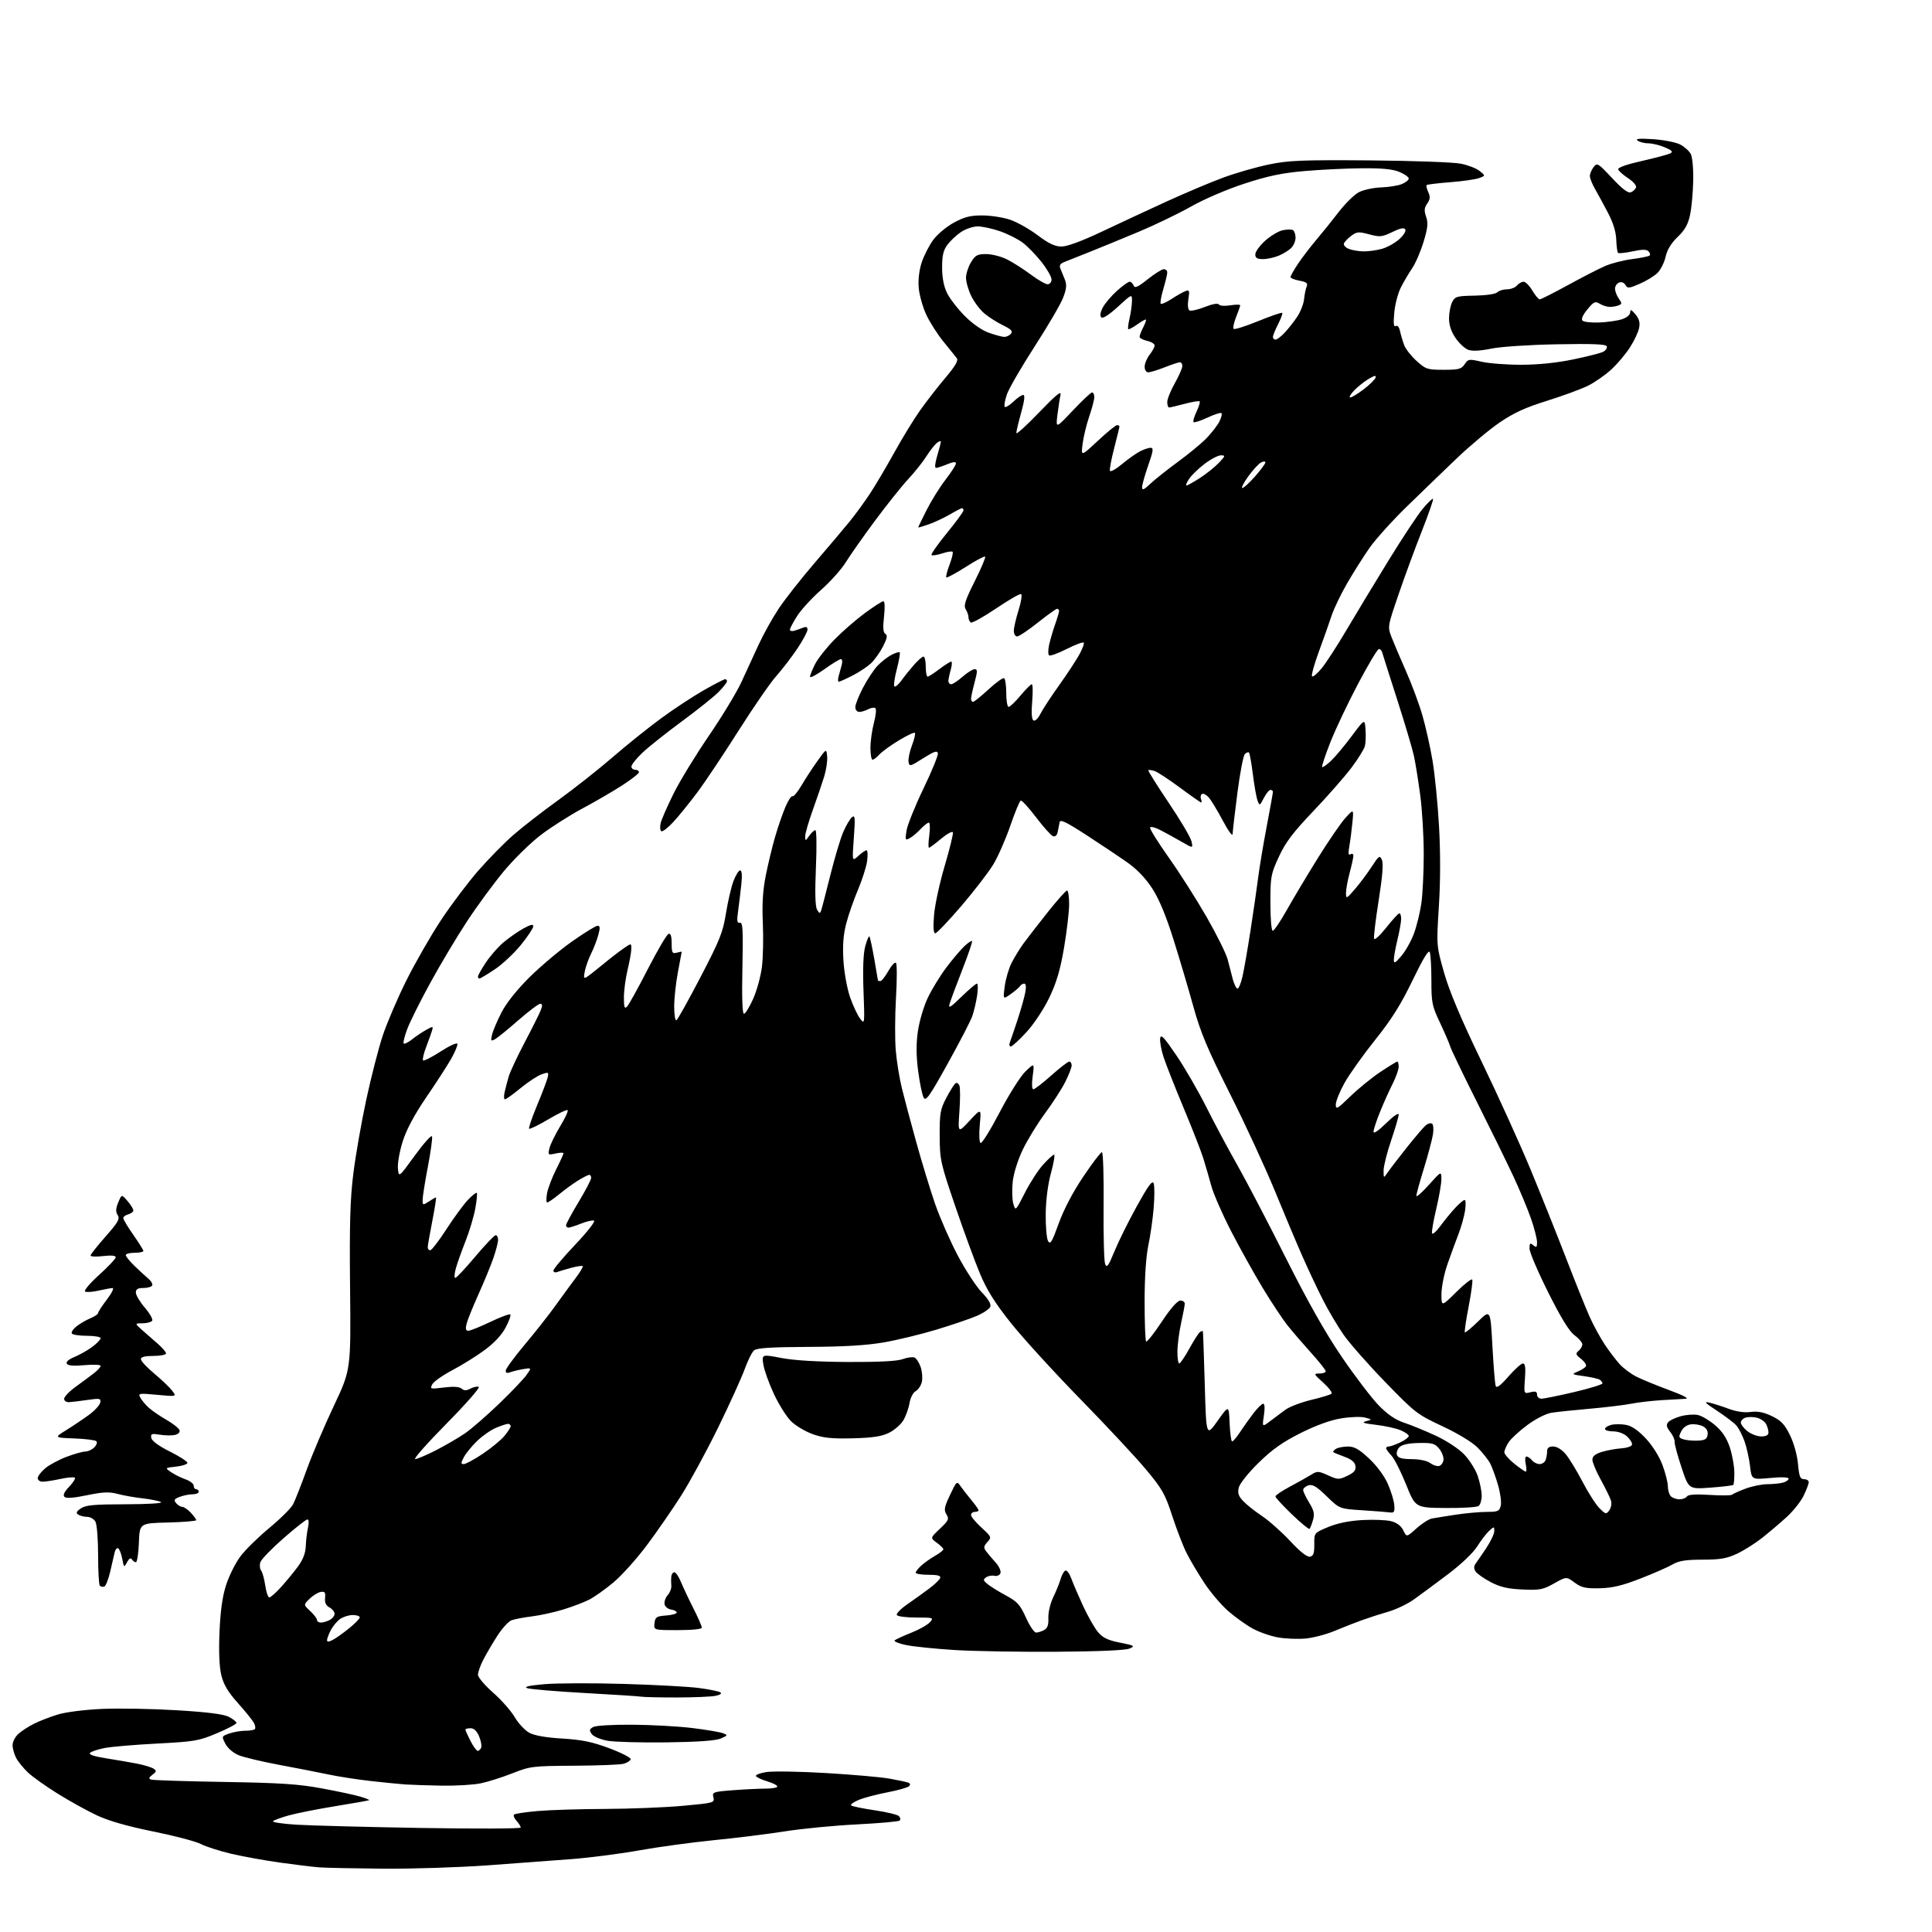 <?xml version="1.0" encoding="UTF-8" standalone="no"?>
<svg 
  version="1.1" 
  xmlns="http://www.w3.org/2000/svg" 
  xmlns:xlink="http://www.w3.org/1999/xlink" 
  xmlns:svg="http://www.w3.org/2000/svg"
  xmlns:rdf="http://www.w3.org/1999/02/22-rdf-syntax-ns#"
  xmlns:cc="http://creativecommons.org/ns#"
  xmlns:dc="http://purl.org/dc/elements/1.1/"
  viewBox="0 0 768 768"
  width="768"
  height="768"
>
<style>svg {background-color: white; }</style>"
<path stroke="none" fill="black" fill-rule="evenodd" d="M152.23,742.83C140.83,742.73 129.47,742.50 127.00,742.31C124.53,742.12 117.55,741.28 111.50,740.44C105.45,739.60 96.67,738.01 92.00,736.92C87.33,735.82 81.85,734.07 79.84,733.03C77.83,731.98 69.28,729.73 60.84,728.03C50.57,725.95 43.19,723.83 38.50,721.63C34.65,719.82 27.68,715.96 23.00,713.05C18.32,710.15 13.00,706.36 11.16,704.64C9.33,702.91 7.19,700.28 6.41,698.80C5.64,697.31 5.00,695.03 5.00,693.72C5.00,692.42 6.01,690.42 7.25,689.29C8.49,688.15 11.30,686.32 13.50,685.22C15.70,684.12 19.98,682.46 23.00,681.54C26.13,680.58 33.67,679.63 40.50,679.32C47.10,679.02 60.47,679.26 70.22,679.85C82.59,680.59 88.85,681.39 90.97,682.48C92.64,683.35 94.00,684.43 94.00,684.89C94.00,685.35 90.51,687.19 86.25,688.99C79.06,692.02 77.35,692.32 62.50,693.09C53.70,693.55 44.32,694.34 41.66,694.85C39.00,695.36 36.37,696.23 35.82,696.78C35.14,697.46 37.23,698.17 42.16,698.95C46.20,699.59 51.75,700.55 54.50,701.08C57.25,701.62 60.17,702.50 61.00,703.05C62.30,703.91 62.25,704.23 60.60,705.49C59.11,706.63 59.00,707.05 60.10,707.42C60.87,707.68 73.88,708.10 89.00,708.35C111.31,708.71 118.66,709.19 127.92,710.91C134.20,712.07 141.07,713.54 143.18,714.17C145.29,714.80 146.89,715.44 146.75,715.59C146.60,715.73 140.64,716.80 133.49,717.95C126.35,719.11 117.90,720.78 114.72,721.67C111.55,722.55 108.75,723.60 108.50,724.00C108.26,724.39 112.43,725.00 117.78,725.34C123.13,725.68 145.39,726.27 167.25,726.64C189.11,727.01 207.00,726.94 207.00,726.48C207.00,726.03 206.25,724.83 205.34,723.82C204.43,722.81 203.97,721.69 204.33,721.33C204.70,720.97 208.93,720.33 213.75,719.91C218.56,719.49 230.60,719.11 240.50,719.08C250.40,719.04 264.27,718.49 271.32,717.85C283.77,716.72 284.12,716.62 283.59,714.49C283.06,712.40 283.42,712.26 291.27,711.65C295.80,711.30 301.64,711.01 304.25,711.01C306.86,711.00 309.00,710.62 309.00,710.16C309.00,709.70 307.22,708.78 305.04,708.13C302.87,707.48 300.83,706.54 300.52,706.04C300.21,705.54 302.11,704.81 304.73,704.41C307.35,704.02 318.05,704.20 328.50,704.82C338.95,705.44 350.20,706.43 353.50,707.02C356.80,707.61 360.14,708.31 360.92,708.58C361.84,708.90 361.99,709.41 361.35,710.05C360.82,710.58 356.92,711.69 352.70,712.49C348.48,713.30 343.38,714.65 341.36,715.49C339.34,716.34 337.98,717.32 338.34,717.68C338.70,718.03 342.88,718.90 347.64,719.60C352.39,720.30 356.75,721.35 357.32,721.92C357.90,722.50 358.04,723.29 357.64,723.69C357.25,724.09 349.63,724.77 340.71,725.22C331.80,725.66 318.88,726.91 312.00,727.99C305.12,729.07 292.43,730.65 283.79,731.50C275.15,732.36 261.88,734.16 254.29,735.52C246.71,736.88 234.65,738.44 227.50,739.00C220.35,739.56 205.15,740.68 193.73,741.51C182.31,742.33 163.64,742.92 152.23,742.83zM175.70,709.83C170.09,709.73 163.47,709.51 161.00,709.34C158.53,709.16 152.22,708.53 147.00,707.94C141.78,707.34 134.35,706.19 130.50,705.37C126.65,704.55 117.87,702.84 110.99,701.56C104.10,700.27 96.82,698.53 94.80,697.69C92.68,696.80 90.48,694.90 89.59,693.17C88.06,690.21 88.07,690.17 91.17,689.09C92.89,688.49 95.73,688.00 97.48,688.00C99.23,688.00 100.95,687.72 101.30,687.37C101.65,687.02 101.48,685.89 100.93,684.86C100.38,683.83 97.51,680.28 94.56,676.98C90.56,672.50 88.88,669.65 87.96,665.85C87.17,662.53 86.92,656.52 87.26,648.62C87.63,640.20 88.43,634.52 89.90,630.00C91.06,626.42 93.57,621.39 95.48,618.80C97.38,616.22 102.57,611.10 107.01,607.43C111.44,603.76 115.73,599.49 116.53,597.94C117.33,596.39 119.74,590.25 121.89,584.31C124.03,578.36 128.87,566.98 132.64,559.00C139.49,544.50 139.49,544.50 139.16,512.00C138.90,486.44 139.18,476.73 140.46,466.50C141.35,459.35 143.66,446.14 145.59,437.15C147.53,428.15 150.48,416.67 152.15,411.65C153.82,406.62 158.05,396.75 161.55,389.73C165.05,382.71 171.25,371.91 175.33,365.73C179.42,359.55 186.11,350.68 190.21,346.00C194.31,341.32 200.55,334.98 204.08,331.90C207.61,328.81 215.68,322.56 222.00,318.00C228.32,313.43 238.06,305.75 243.63,300.92C249.20,296.10 257.87,289.14 262.90,285.47C267.92,281.79 275.50,276.81 279.74,274.39C283.98,271.98 287.80,270.00 288.23,270.00C288.65,270.00 289.00,270.36 289.00,270.81C289.00,271.26 287.54,273.13 285.75,274.98C283.96,276.82 277.32,282.14 271.00,286.79C264.68,291.45 257.59,297.09 255.25,299.34C252.91,301.58 251.00,304.00 251.00,304.71C251.00,305.42 251.68,306.00 252.50,306.00C253.32,306.00 254.00,306.43 254.00,306.95C254.00,307.47 250.96,309.86 247.25,312.25C243.54,314.64 236.45,318.75 231.50,321.40C226.55,324.04 219.16,328.74 215.07,331.85C210.98,334.95 204.33,341.46 200.30,346.31C196.26,351.16 189.65,360.16 185.61,366.31C181.57,372.47 175.04,383.39 171.10,390.60C167.15,397.80 163.02,406.07 161.92,408.97C160.82,411.87 160.17,414.50 160.47,414.81C160.78,415.11 162.26,414.39 163.77,413.19C165.27,411.99 167.80,410.29 169.39,409.41C172.13,407.89 172.26,407.90 171.75,409.65C171.45,410.67 170.39,413.62 169.40,416.21C168.41,418.81 167.86,421.19 168.18,421.52C168.51,421.84 171.63,420.26 175.12,418.00C178.61,415.75 181.62,414.36 181.81,414.93C182.00,415.49 180.88,418.19 179.33,420.92C177.77,423.65 173.33,430.52 169.45,436.19C164.81,442.99 161.63,448.91 160.13,453.58C158.88,457.47 158.00,462.35 158.18,464.41C158.50,468.16 158.50,468.16 164.91,459.33C168.44,454.47 171.51,451.05 171.74,451.73C171.97,452.41 171.22,457.85 170.08,463.82C168.93,469.80 168.00,475.71 168.00,476.96C168.00,479.14 168.09,479.17 170.46,477.62C171.82,476.73 173.10,476.00 173.30,476.00C173.51,476.00 172.86,480.16 171.87,485.25C170.87,490.34 170.05,495.06 170.03,495.75C170.01,496.44 170.46,497.00 171.02,497.00C171.58,497.00 174.44,493.29 177.38,488.75C180.31,484.21 184.14,478.98 185.88,477.11C187.63,475.25 189.27,473.94 189.53,474.19C189.78,474.45 189.51,477.30 188.91,480.52C188.32,483.74 186.57,489.56 185.03,493.44C183.49,497.32 181.76,502.19 181.19,504.25C180.63,506.31 180.53,508.00 180.97,508.00C181.42,508.00 185.01,504.18 188.94,499.50C192.88,494.82 196.53,491.00 197.05,491.00C197.57,491.00 198.00,491.83 198.00,492.84C198.00,493.86 197.16,497.12 196.13,500.09C195.10,503.07 192.43,509.55 190.20,514.50C187.97,519.45 185.84,524.74 185.46,526.25C184.97,528.25 185.16,529.00 186.17,529.00C186.93,529.00 190.87,527.41 194.92,525.47C198.97,523.53 202.54,522.21 202.86,522.53C203.18,522.85 202.34,525.18 200.99,527.72C199.43,530.67 196.41,533.91 192.64,536.68C189.40,539.07 183.64,542.66 179.83,544.66C176.03,546.66 172.44,549.18 171.85,550.27C170.84,552.18 171.02,552.23 176.45,551.55C180.22,551.08 182.57,551.23 183.49,551.99C184.52,552.85 185.41,552.85 186.99,552.00C188.16,551.38 189.65,551.06 190.31,551.30C190.96,551.53 185.22,558.09 177.55,565.86C169.87,573.64 164.25,580.00 165.05,580.00C165.85,579.99 169.58,578.41 173.35,576.48C177.11,574.54 182.29,571.53 184.85,569.77C187.41,568.01 193.49,562.73 198.36,558.04C203.23,553.35 208.15,548.20 209.29,546.59C211.36,543.68 211.36,543.68 207.93,544.25C206.04,544.57 203.71,545.14 202.75,545.52C201.60,545.98 201.01,545.75 201.02,544.86C201.03,544.11 204.44,539.45 208.60,534.50C212.76,529.55 218.25,522.58 220.81,519.00C223.37,515.42 226.95,510.53 228.77,508.12C230.59,505.71 231.88,503.55 231.64,503.31C231.40,503.07 229.33,503.37 227.04,503.99C224.75,504.61 222.23,505.36 221.44,505.66C220.65,505.97 220.00,505.70 220.00,505.06C220.00,504.43 223.90,499.79 228.67,494.76C233.45,489.72 236.80,485.43 236.14,485.21C235.47,484.99 233.14,485.53 230.95,486.41C228.75,487.28 226.52,488.00 225.98,488.00C225.44,488.00 225.00,487.58 225.00,487.06C225.00,486.54 227.25,482.38 230.00,477.81C232.75,473.24 235.00,468.94 235.00,468.25C235.00,467.56 234.66,467.00 234.25,467.00C233.84,467.01 231.93,467.97 230.00,469.14C228.08,470.31 224.66,472.79 222.40,474.64C220.14,476.49 217.95,478.00 217.54,478.00C217.12,478.00 217.09,476.34 217.47,474.31C217.85,472.28 219.47,468.02 221.08,464.84C222.69,461.66 224.00,458.78 224.00,458.45C224.00,458.11 222.59,458.15 220.86,458.53C217.82,459.20 217.75,459.14 218.44,456.36C218.84,454.79 220.75,450.89 222.69,447.69C224.63,444.50 225.96,441.62 225.64,441.31C225.32,440.99 221.87,442.63 217.96,444.96C214.05,447.28 210.62,448.95 210.34,448.67C210.06,448.39 211.49,444.19 213.52,439.33C215.55,434.47 217.44,429.49 217.72,428.26C218.19,426.18 218.02,426.10 215.33,427.04C213.73,427.59 209.97,430.06 206.97,432.52C203.97,434.99 201.16,437.00 200.74,437.00C200.31,437.00 200.24,435.76 200.57,434.25C200.91,432.74 201.64,429.93 202.20,428.00C202.76,426.07 205.66,419.87 208.65,414.21C211.63,408.55 214.50,402.81 215.01,401.46C215.69,399.67 215.61,399.01 214.73,399.02C214.05,399.04 210.12,402.00 206.00,405.61C201.88,409.22 197.70,412.61 196.72,413.14C195.15,413.99 195.01,413.77 195.60,411.30C195.96,409.76 197.64,405.80 199.33,402.50C201.26,398.74 205.41,393.52 210.46,388.50C214.89,384.10 222.51,377.69 227.39,374.25C232.27,370.81 236.84,368.00 237.55,368.00C238.56,368.00 238.61,368.82 237.81,371.75C237.24,373.81 235.98,377.07 235.01,379.00C234.04,380.93 232.92,384.02 232.52,385.88C231.93,388.57 232.06,389.09 233.14,388.45C233.89,388.00 236.75,385.78 239.50,383.50C242.25,381.21 245.96,378.34 247.75,377.11C251.00,374.86 251.00,374.86 250.96,377.18C250.94,378.46 250.28,382.20 249.48,385.50C248.68,388.80 248.02,393.73 248.02,396.45C248.00,400.41 248.25,401.15 249.25,400.15C249.94,399.47 253.65,392.77 257.50,385.27C261.35,377.77 265.06,371.45 265.75,371.23C266.61,370.96 267.00,372.13 267.00,375.03C267.00,378.74 267.23,379.17 269.00,378.71C270.10,378.42 271.00,378.26 271.00,378.34C271.00,378.43 270.32,382.03 269.50,386.34C268.67,390.65 268.00,396.86 268.00,400.15C268.00,403.52 268.40,405.87 268.92,405.55C269.42,405.24 273.74,397.48 278.52,388.31C286.14,373.69 287.38,370.59 288.58,363.07C289.34,358.36 290.68,352.59 291.56,350.25C292.44,347.91 293.64,346.00 294.23,346.00C294.92,346.00 295.07,347.98 294.67,351.75C294.33,354.91 293.75,359.66 293.39,362.30C292.85,366.12 293.00,367.03 294.11,366.80C295.27,366.55 295.44,369.54 295.12,384.75C294.87,396.45 295.09,403.00 295.73,403.00C296.28,403.00 297.92,400.34 299.38,397.09C300.84,393.84 302.41,388.10 302.88,384.34C303.34,380.58 303.50,372.74 303.24,366.91C302.89,359.32 303.23,353.95 304.43,347.91C305.36,343.29 307.03,336.35 308.16,332.50C309.28,328.65 311.11,323.37 312.22,320.76C313.33,318.16 314.59,316.25 315.02,316.51C315.46,316.78 317.06,314.86 318.59,312.25C320.12,309.64 322.97,305.26 324.94,302.52C328.50,297.53 328.50,297.53 328.81,300.70C328.98,302.44 328.45,306.03 327.63,308.68C326.81,311.33 324.77,317.32 323.09,322.00C321.41,326.68 320.05,331.40 320.07,332.50C320.10,334.40 320.18,334.39 321.67,332.25C322.54,331.01 323.64,330.00 324.12,330.00C324.60,330.00 324.70,336.58 324.34,344.82C323.92,354.75 324.06,360.28 324.78,361.57C325.67,363.15 325.96,363.23 326.40,362.00C326.69,361.18 328.33,354.88 330.04,348.01C331.75,341.14 334.07,333.39 335.18,330.79C336.30,328.19 337.87,325.53 338.66,324.87C339.90,323.84 340.00,324.96 339.41,333.09C338.73,342.50 338.73,342.50 341.18,340.25C342.53,339.01 344.00,338.00 344.45,338.00C344.90,338.00 345.01,339.93 344.69,342.28C344.36,344.63 342.72,349.80 341.03,353.76C339.35,357.73 337.24,363.79 336.36,367.23C335.21,371.71 334.91,375.93 335.29,382.00C335.59,386.72 336.77,393.17 337.95,396.50C339.11,399.80 340.89,403.59 341.91,404.92C343.73,407.30 343.75,407.13 343.26,393.92C342.93,385.16 343.17,378.99 343.95,376.15C344.60,373.76 345.34,372.00 345.59,372.25C345.84,372.50 346.71,376.49 347.52,381.10C348.33,385.72 349.00,389.61 349.00,389.75C349.00,389.89 349.42,390.00 349.94,390.00C350.45,390.00 351.89,388.20 353.13,385.99C354.37,383.78 355.73,382.33 356.16,382.76C356.59,383.19 356.59,389.42 356.17,396.60C355.75,403.79 355.71,413.23 356.08,417.58C356.46,421.94 357.54,428.65 358.49,432.50C359.43,436.35 362.00,446.01 364.21,453.96C366.41,461.91 369.77,472.93 371.68,478.46C373.59,483.98 377.64,493.23 380.68,499.00C383.72,504.77 388.03,511.38 390.24,513.68C392.87,516.40 394.06,518.41 393.66,519.45C393.32,520.33 390.90,521.97 388.27,523.10C385.65,524.22 378.47,526.67 372.32,528.53C366.16,530.40 356.71,532.69 351.32,533.62C344.46,534.81 335.44,535.35 321.40,535.41C306.77,535.48 300.89,535.84 299.78,536.77C298.94,537.46 297.25,540.84 296.02,544.27C294.78,547.69 290.03,558.15 285.46,567.50C280.88,576.85 274.28,589.00 270.79,594.50C267.30,600.00 261.13,608.92 257.08,614.33C253.03,619.74 247.05,626.38 243.79,629.10C240.53,631.81 236.20,634.87 234.18,635.90C232.16,636.93 227.56,638.68 223.96,639.79C220.37,640.90 214.74,642.13 211.46,642.54C208.18,642.94 204.52,643.64 203.31,644.09C202.11,644.54 199.54,647.37 197.61,650.39C195.68,653.41 193.18,657.69 192.05,659.90C190.92,662.11 190.00,664.74 190.00,665.74C190.00,666.74 192.69,669.93 195.98,672.82C199.28,675.72 203.15,680.11 204.60,682.58C206.05,685.05 208.64,687.84 210.36,688.78C212.43,689.91 216.91,690.71 223.50,691.10C231.35,691.58 235.39,692.41 242.29,694.99C247.12,696.80 250.91,698.77 250.71,699.36C250.51,699.96 249.26,700.75 247.93,701.12C246.59,701.50 237.75,701.85 228.28,701.90C211.77,702.00 210.75,702.12 203.78,704.88C199.77,706.46 194.12,708.26 191.20,708.88C188.29,709.49 181.31,709.92 175.70,709.83zM189.91,696.00C190.39,696.00 191.01,695.41 191.29,694.70C191.56,693.98 191.18,691.96 190.44,690.20C189.55,688.08 188.41,687.00 187.05,687.00C185.92,687.00 185.00,687.24 185.00,687.54C185.00,687.84 185.91,689.86 187.02,692.04C188.13,694.22 189.43,696.00 189.91,696.00zM265.00,692.62C254.82,692.75 244.26,692.46 241.52,691.98C238.77,691.49 235.97,690.32 235.26,689.35C234.19,687.87 234.26,687.42 235.74,686.55C236.76,685.94 243.35,685.54 251.50,685.60C259.20,685.66 269.95,686.26 275.39,686.94C280.83,687.61 286.23,688.53 287.39,688.98C289.39,689.75 289.34,689.86 286.50,691.09C284.49,691.95 277.41,692.46 265.00,692.62zM269.00,674.77C262.12,674.77 255.82,674.63 255.00,674.46C254.18,674.30 244.05,673.64 232.50,673.00C220.95,672.36 210.60,671.48 209.50,671.05C208.15,670.51 210.42,670.00 216.50,669.48C221.45,669.06 235.62,669.01 248.00,669.38C260.38,669.74 273.79,670.47 277.81,671.00C281.84,671.53 285.66,672.30 286.31,672.71C287.05,673.18 286.37,673.70 284.50,674.11C282.85,674.47 275.88,674.76 269.00,674.77zM420.00,656.60C405.43,656.70 387.20,656.39 379.50,655.91C371.80,655.43 363.09,654.54 360.15,653.93C357.20,653.31 355.18,652.47 355.65,652.06C356.12,651.65 359.05,650.30 362.17,649.07C365.29,647.84 368.62,645.97 369.58,644.92C371.27,643.05 371.14,643.00 364.21,643.00C360.31,643.00 356.84,642.56 356.51,642.01C356.17,641.47 358.02,639.56 360.62,637.76C363.22,635.97 367.14,633.15 369.34,631.50C371.54,629.85 373.53,627.94 373.75,627.25C374.05,626.36 372.70,626.00 369.08,626.00C366.29,626.00 364.00,625.63 364.00,625.17C364.00,624.72 365.01,623.44 366.25,622.32C367.49,621.20 369.96,619.45 371.75,618.43C373.54,617.41 375.00,616.25 375.00,615.87C375.00,615.48 373.82,614.31 372.38,613.26C369.76,611.35 369.76,611.35 373.63,607.70C377.08,604.44 377.36,603.82 376.23,602.00C375.15,600.26 375.35,599.13 377.64,594.29C380.31,588.66 380.34,588.64 381.91,590.88C382.79,592.12 384.74,594.63 386.25,596.45C387.76,598.27 389.00,600.04 389.00,600.38C389.00,600.72 388.32,601.00 387.50,601.00C386.68,601.00 386.00,601.55 386.00,602.23C386.00,602.90 387.86,605.16 390.14,607.24C394.16,610.91 394.23,611.09 392.50,613.00C390.99,614.67 390.92,615.23 392.06,616.73C392.80,617.70 394.49,619.71 395.83,621.19C397.17,622.67 398.00,624.55 397.69,625.36C397.38,626.18 396.31,626.65 395.31,626.41C394.32,626.17 392.82,626.44 392.00,627.01C390.71,627.90 390.80,628.28 392.65,629.77C393.84,630.72 397.14,632.76 399.98,634.29C404.41,636.68 405.53,637.93 407.82,643.01C409.30,646.27 411.09,648.95 411.82,648.97C412.54,648.99 413.98,648.55 415.01,647.99C416.41,647.25 416.85,645.99 416.74,643.12C416.65,640.94 417.51,637.35 418.70,634.88C419.86,632.47 421.19,629.19 421.65,627.58C422.12,625.98 422.97,624.51 423.54,624.32C424.12,624.13 425.16,625.55 425.86,627.48C426.56,629.41 428.67,634.33 430.55,638.41C432.44,642.48 435.10,647.15 436.46,648.77C438.39,651.06 440.37,652.01 445.23,652.98C451.03,654.14 451.31,654.32 449.00,655.33C447.43,656.01 436.61,656.49 420.00,656.60zM132.25,651.90C133.49,651.26 136.41,649.19 138.75,647.30C141.09,645.41 143.00,643.45 143.00,642.93C143.00,642.42 141.75,642.00 140.22,642.00C138.69,642.00 136.44,642.70 135.22,643.56C133.99,644.42 132.32,646.42 131.49,648.01C130.67,649.60 130.00,651.39 130.00,651.99C130.00,652.74 130.68,652.72 132.25,651.90zM519.00,651.34C515.98,651.62 511.08,651.43 508.11,650.91C505.15,650.40 500.60,648.82 498.00,647.40C495.40,645.99 491.00,642.84 488.23,640.42C485.45,637.99 481.18,632.97 478.74,629.25C476.29,625.54 473.13,620.23 471.73,617.45C470.32,614.67 467.74,607.99 465.99,602.62C463.17,593.95 462.00,591.87 455.58,584.17C451.60,579.40 439.83,566.78 429.42,556.13C419.01,545.47 406.62,531.89 401.87,525.94C395.47,517.90 392.30,512.85 389.56,506.31C387.53,501.46 383.10,489.40 379.73,479.50C373.85,462.27 373.59,461.07 373.54,451.50C373.50,442.49 373.77,440.99 376.23,436.32C377.73,433.47 379.37,430.89 379.88,430.58C380.38,430.27 381.06,430.72 381.39,431.59C381.73,432.45 381.72,437.06 381.38,441.83C380.77,450.50 380.77,450.50 385.43,445.50C390.09,440.50 390.09,440.50 389.48,447.15C389.13,450.86 389.27,454.05 389.78,454.37C390.29,454.68 393.72,449.17 397.40,442.12C401.15,434.94 405.66,427.81 407.65,425.90C411.21,422.50 411.21,422.50 410.51,427.75C410.09,430.95 410.19,433.00 410.78,433.00C411.31,433.00 414.52,430.52 417.91,427.50C421.30,424.48 424.51,422.00 425.04,422.00C425.57,422.00 426.00,422.69 426.00,423.53C426.00,424.38 424.84,427.35 423.43,430.14C422.02,432.92 418.40,438.53 415.39,442.60C412.38,446.67 408.41,453.16 406.56,457.02C404.59,461.13 402.93,466.42 402.57,469.77C402.23,472.92 402.34,476.85 402.81,478.50C403.68,481.48 403.70,481.46 407.37,474.23C409.39,470.22 412.67,465.16 414.64,462.98C416.62,460.79 418.58,459.00 419.00,459.00C419.43,459.00 418.88,462.26 417.79,466.25C416.56,470.72 415.76,476.95 415.69,482.50C415.62,487.45 416.05,492.32 416.62,493.33C417.50,494.87 418.19,493.73 420.86,486.33C422.87,480.77 426.48,473.89 430.61,467.75C434.21,462.39 437.56,458.00 438.03,458.00C438.51,458.00 438.81,467.56 438.70,479.25C438.59,490.94 438.87,501.40 439.31,502.49C439.98,504.14 440.62,503.27 442.98,497.49C444.55,493.65 448.55,485.57 451.87,479.55C456.41,471.34 458.08,469.05 458.59,470.38C458.97,471.36 458.97,475.76 458.61,480.15C458.24,484.55 457.28,491.30 456.47,495.14C455.55,499.54 455.00,507.80 455.00,517.40C455.00,525.80 455.27,532.94 455.60,533.27C455.93,533.60 458.72,530.07 461.80,525.43C465.37,520.06 468.05,517.00 469.20,517.00C470.19,517.00 470.98,517.56 470.96,518.25C470.95,518.94 470.29,522.42 469.50,526.00C468.71,529.58 468.05,534.64 468.04,537.25C468.02,539.86 468.35,542.00 468.77,542.00C469.19,542.00 471.02,539.31 472.82,536.03C474.63,532.74 476.53,529.79 477.05,529.47C477.57,529.15 478.07,529.02 478.16,529.19C478.25,529.36 478.58,538.87 478.91,550.33C479.50,571.16 479.50,571.16 484.00,564.83C488.50,558.50 488.50,558.50 488.79,565.75C488.96,569.74 489.41,573.00 489.79,572.99C490.18,572.99 491.61,571.30 492.96,569.24C494.32,567.18 496.72,563.81 498.30,561.75C499.88,559.69 501.61,558.00 502.15,558.00C502.74,558.00 502.85,559.82 502.42,562.67C501.72,567.33 501.72,567.33 504.90,564.92C506.65,563.59 509.40,561.54 511.02,560.36C512.64,559.19 517.23,557.44 521.23,556.48C525.23,555.53 528.86,554.42 529.29,554.03C529.73,553.63 528.27,551.67 526.04,549.66C522.18,546.17 522.11,546.00 524.50,546.00C525.87,546.00 527.00,545.60 527.00,545.10C527.00,544.61 524.41,541.34 521.25,537.84C518.09,534.34 513.88,529.46 511.91,526.99C509.93,524.52 505.45,517.77 501.96,512.00C498.47,506.23 492.81,496.06 489.38,489.41C485.95,482.76 482.41,474.66 481.52,471.41C480.62,468.16 479.20,463.25 478.35,460.50C477.50,457.75 473.99,448.75 470.54,440.50C467.09,432.25 463.50,423.15 462.56,420.27C461.62,417.40 461.00,414.02 461.18,412.77C461.44,410.93 462.66,412.21 467.64,419.54C471.01,424.51 476.35,433.74 479.51,440.04C482.67,446.34 488.19,456.68 491.78,463.00C495.37,469.32 504.08,486.00 511.14,500.06C519.98,517.66 526.93,529.94 533.43,539.47C538.63,547.09 545.19,555.70 548.01,558.61C551.61,562.30 554.66,564.39 558.19,565.56C560.97,566.49 566.58,568.79 570.67,570.68C574.91,572.63 579.77,575.83 581.97,578.09C584.10,580.28 586.55,584.16 587.42,586.71C588.29,589.27 589.00,592.80 589.00,594.56C589.00,596.32 588.44,598.16 587.75,598.66C587.06,599.16 581.13,599.51 574.57,599.45C562.64,599.34 562.64,599.34 558.94,590.11C556.90,585.03 554.28,579.86 553.12,578.62C551.95,577.39 551.00,576.06 551.00,575.69C551.00,575.31 551.49,575.00 552.10,575.00C552.70,575.00 554.73,574.27 556.60,573.39C558.47,572.50 560.00,571.35 560.00,570.84C560.00,570.32 558.52,569.28 556.71,568.52C554.90,567.77 550.51,566.81 546.96,566.39C542.06,565.82 541.10,565.48 543.00,564.96C545.50,564.29 545.50,564.29 542.66,563.51C541.09,563.08 536.82,563.22 533.16,563.82C528.85,564.52 523.15,566.59 517.00,569.67C509.86,573.25 505.71,576.18 500.32,581.47C496.28,585.42 492.83,589.73 492.44,591.31C491.91,593.48 492.29,594.68 494.13,596.65C495.43,598.05 498.81,600.74 501.62,602.61C504.44,604.49 509.50,608.98 512.86,612.59C516.83,616.85 519.59,619.03 520.74,618.80C522.12,618.52 522.49,617.46 522.45,613.89C522.40,609.35 522.40,609.35 527.95,607.03C531.58,605.51 536.27,604.55 541.50,604.25C545.90,604.00 551.08,604.20 553.00,604.70C555.31,605.30 556.95,606.55 557.83,608.35C559.15,611.09 559.15,611.09 563.05,607.57C565.20,605.64 567.97,603.86 569.22,603.63C570.48,603.40 574.77,602.71 578.77,602.10C582.77,601.50 588.27,601.00 591.00,601.00C595.42,601.00 596.03,600.74 596.57,598.57C596.91,597.23 596.42,593.53 595.49,590.33C594.57,587.14 593.17,583.29 592.39,581.78C591.60,580.27 589.33,577.40 587.33,575.40C585.19,573.26 579.42,569.76 573.32,566.92C563.36,562.27 562.47,561.57 550.73,549.46C544.00,542.53 536.55,534.07 534.16,530.68C531.78,527.28 528.03,520.95 525.83,516.61C523.64,512.28 520.03,504.63 517.82,499.61C515.60,494.60 510.65,482.85 506.82,473.50C502.98,464.15 494.91,446.68 488.88,434.69C479.99,417.01 477.25,410.47 474.40,400.19C472.47,393.21 468.91,381.18 466.48,373.46C463.51,364.02 460.76,357.39 458.06,353.22C455.48,349.22 452.01,345.58 448.28,342.94C445.10,340.69 437.77,335.79 432.00,332.04C423.82,326.73 421.44,325.58 421.21,326.86C421.05,327.76 420.71,329.50 420.45,330.71C420.15,332.13 419.46,332.73 418.55,332.38C417.77,332.08 414.75,328.71 411.86,324.90C408.96,321.09 406.22,318.09 405.77,318.24C405.32,318.39 403.45,322.89 401.62,328.23C399.78,333.57 396.75,340.47 394.89,343.57C393.03,346.66 387.30,354.10 382.18,360.10C377.05,366.09 372.37,371.00 371.78,371.00C371.07,371.00 370.90,368.60 371.30,363.75C371.62,359.76 373.52,350.98 375.52,344.23C377.52,337.48 378.99,331.47 378.79,330.88C378.59,330.28 376.49,331.42 374.12,333.40C371.75,335.38 369.57,337.00 369.28,337.00C368.98,337.00 369.04,334.75 369.41,332.00C369.77,329.25 369.68,327.00 369.21,327.00C368.74,327.00 367.26,328.17 365.92,329.59C364.59,331.02 362.65,332.64 361.60,333.21C359.85,334.15 359.76,333.93 360.36,330.16C360.72,327.93 363.74,320.43 367.07,313.51C370.41,306.59 372.99,300.26 372.82,299.43C372.57,298.26 371.28,298.70 367.00,301.41C361.77,304.73 361.48,304.80 361.16,302.82C360.98,301.68 361.59,298.75 362.52,296.31C363.45,293.87 363.97,291.63 363.66,291.33C363.36,291.03 360.48,292.39 357.26,294.34C354.03,296.30 350.56,298.83 349.54,299.95C348.52,301.08 347.31,302.00 346.85,302.00C346.38,302.00 346.01,299.86 346.01,297.25C346.02,294.64 346.65,290.14 347.42,287.25C348.20,284.32 348.43,281.76 347.93,281.46C347.44,281.15 346.16,281.38 345.09,281.95C344.01,282.53 342.43,283.00 341.57,283.00C340.69,283.00 340.00,282.16 340.00,281.10C340.00,280.06 341.38,276.57 343.07,273.35C344.76,270.13 347.34,266.22 348.82,264.66C350.29,263.10 352.78,261.15 354.34,260.34C355.91,259.52 357.39,259.06 357.65,259.32C357.90,259.57 357.39,262.58 356.50,266.00C355.61,269.42 355.17,272.51 355.53,272.86C355.88,273.21 357.14,272.15 358.33,270.51C359.52,268.86 361.78,266.05 363.35,264.26C364.92,262.47 366.61,261.00 367.10,261.00C367.60,261.00 368.00,262.80 368.00,265.00C368.00,267.20 368.34,268.99 368.75,268.97C369.16,268.96 371.27,267.61 373.43,265.97C375.59,264.34 377.69,263.00 378.11,263.00C378.52,263.00 378.44,264.46 377.93,266.24C377.42,268.03 377.00,270.05 377.00,270.74C377.00,271.43 377.50,272.00 378.12,272.00C378.73,272.00 380.77,270.65 382.65,269.00C384.53,267.35 386.69,266.00 387.44,266.00C388.61,266.00 388.60,266.81 387.42,271.25C386.65,274.14 386.02,277.06 386.01,277.75C386.01,278.44 386.36,279.00 386.79,279.00C387.23,279.00 390.00,276.77 392.96,274.04C395.91,271.31 398.70,269.31 399.16,269.60C399.62,269.88 400.00,272.57 400.00,275.56C400.00,278.55 400.43,281.00 400.95,281.00C401.47,281.00 403.59,278.98 405.66,276.50C407.73,274.03 409.75,272.00 410.15,272.00C410.56,272.00 410.62,275.09 410.31,278.86C409.93,283.33 410.11,285.95 410.82,286.39C411.45,286.78 412.62,285.66 413.57,283.78C414.48,281.98 417.80,276.90 420.95,272.50C424.09,268.10 427.72,262.59 429.01,260.26C430.30,257.93 431.10,255.76 430.78,255.45C430.46,255.13 427.44,256.26 424.06,257.97C420.68,259.67 417.54,260.83 417.07,260.54C416.59,260.25 416.59,258.33 417.06,256.26C417.52,254.19 418.60,250.53 419.45,248.12C420.30,245.72 421.00,243.36 421.00,242.87C421.00,242.39 420.65,242.00 420.22,242.00C419.80,242.00 416.34,244.47 412.55,247.50C408.75,250.52 405.05,253.00 404.32,253.00C403.59,253.00 403.01,251.99 403.01,250.75C403.02,249.51 403.88,245.80 404.91,242.50C405.96,239.15 406.38,236.35 405.86,236.15C405.35,235.96 400.86,238.56 395.89,241.92C390.91,245.27 386.43,247.77 385.92,247.45C385.42,247.14 385.00,246.23 385.00,245.43C385.00,244.63 384.50,243.17 383.89,242.19C382.99,240.75 383.66,238.65 387.45,231.10C390.02,225.98 391.89,221.56 391.61,221.27C391.32,220.99 387.84,222.84 383.87,225.38C379.91,227.91 376.45,229.78 376.18,229.52C375.92,229.26 376.50,226.98 377.46,224.46C378.42,221.94 378.97,219.64 378.67,219.34C378.38,219.04 376.50,219.34 374.50,220.00C372.50,220.66 370.61,220.94 370.30,220.63C369.99,220.32 372.72,216.41 376.37,211.94C380.01,207.48 383.00,203.41 383.00,202.91C383.00,202.41 382.74,202.00 382.43,202.00C382.11,202.00 379.96,203.11 377.65,204.47C375.33,205.82 371.54,207.60 369.22,208.42C366.90,209.24 365.00,209.79 365.00,209.65C365.00,209.50 366.51,206.39 368.35,202.73C370.19,199.08 373.56,193.66 375.85,190.70C378.13,187.74 380.00,184.82 380.00,184.21C380.00,183.47 378.86,183.58 376.53,184.55C374.62,185.35 372.62,186.00 372.08,186.00C371.50,186.00 371.69,184.06 372.54,181.25C373.33,178.64 373.98,176.11 373.99,175.63C374.00,175.15 373.26,175.37 372.36,176.11C371.46,176.86 369.60,179.26 368.21,181.46C366.83,183.65 363.59,187.70 361.02,190.47C358.45,193.24 352.50,200.69 347.79,207.04C343.09,213.39 337.86,220.83 336.17,223.57C334.48,226.31 330.09,231.22 326.41,234.47C322.73,237.72 318.43,242.41 316.86,244.89C315.29,247.36 314.00,249.81 314.00,250.31C314.00,250.82 314.79,251.01 315.75,250.73C316.71,250.45 318.29,249.90 319.25,249.51C320.46,249.01 321.00,249.25 321.00,250.28C321.00,251.10 319.18,254.50 316.96,257.82C314.74,261.15 310.98,266.04 308.62,268.69C306.26,271.33 299.48,281.15 293.56,290.50C287.63,299.85 280.27,310.88 277.18,315.00C274.10,319.12 269.82,324.41 267.67,326.74C265.53,329.07 263.37,330.73 262.88,330.43C262.39,330.12 262.28,328.67 262.63,327.19C262.98,325.71 265.28,320.45 267.74,315.50C270.19,310.55 276.51,300.21 281.76,292.52C287.02,284.83 292.82,275.26 294.66,271.27C296.50,267.27 299.58,260.56 301.52,256.36C303.46,252.15 307.06,245.67 309.54,241.95C312.01,238.22 318.42,230.08 323.77,223.84C329.13,217.60 335.35,210.25 337.59,207.50C339.83,204.75 343.46,199.80 345.65,196.50C347.84,193.20 352.24,185.78 355.43,180.00C358.62,174.22 363.30,166.57 365.84,163.00C368.38,159.43 372.89,153.62 375.88,150.10C379.57,145.75 381.01,143.31 380.40,142.48C379.91,141.81 377.52,138.84 375.10,135.88C372.68,132.92 369.56,128.03 368.16,125.00C366.77,121.97 365.43,117.18 365.20,114.35C364.93,111.17 365.39,107.33 366.41,104.26C367.32,101.55 369.37,97.53 370.98,95.35C372.58,93.16 376.27,90.08 379.18,88.50C383.35,86.23 385.73,85.63 390.48,85.64C393.79,85.64 398.75,86.41 401.50,87.33C404.25,88.26 409.19,91.04 412.48,93.51C416.92,96.85 419.36,98.00 421.98,98.00C424.20,98.00 430.11,95.82 438.00,92.08C444.87,88.82 456.57,83.38 464.00,79.98C471.43,76.59 481.55,72.32 486.50,70.51C491.45,68.70 499.55,66.38 504.50,65.36C512.30,63.76 517.63,63.55 544.50,63.76C561.55,63.90 577.85,64.48 580.72,65.07C583.59,65.65 586.96,66.96 588.22,67.99C590.50,69.84 590.50,69.84 588.00,70.78C586.62,71.30 581.46,72.04 576.51,72.43C571.57,72.82 567.33,73.33 567.10,73.57C566.87,73.80 567.16,75.07 567.76,76.38C568.61,78.24 568.51,79.25 567.34,80.92C566.15,82.63 566.06,83.72 566.91,86.16C567.77,88.65 567.57,90.59 565.89,96.13C564.74,99.92 562.72,104.61 561.39,106.57C560.07,108.52 558.04,111.97 556.88,114.24C555.72,116.50 554.53,121.04 554.24,124.33C553.85,128.61 554.01,130.11 554.82,129.61C555.51,129.18 556.18,129.99 556.55,131.71C556.89,133.24 557.63,135.73 558.20,137.24C558.77,138.75 560.98,141.56 563.12,143.49C566.77,146.79 567.42,147.00 573.88,147.00C579.86,147.00 580.95,146.71 582.22,144.79C583.61,142.70 583.96,142.65 588.92,143.79C591.80,144.46 598.87,145.00 604.63,145.00C611.40,145.00 618.73,144.25 625.31,142.89C630.91,141.74 636.31,140.36 637.31,139.83C638.31,139.30 638.94,138.33 638.72,137.68C638.43,136.81 633.23,136.59 618.91,136.86C607.87,137.06 596.60,137.81 592.77,138.59C588.28,139.51 585.22,139.65 583.59,139.03C582.24,138.52 579.99,136.40 578.57,134.32C576.85,131.79 576.00,129.20 576.01,126.52C576.02,124.31 576.59,121.41 577.26,120.08C578.40,117.85 579.12,117.64 586.26,117.52C590.75,117.44 594.52,116.88 595.21,116.19C595.86,115.54 597.60,115.00 599.08,115.00C600.55,115.00 602.32,114.32 603.00,113.50C603.68,112.67 604.88,112.00 605.66,112.00C606.43,112.00 608.00,113.58 609.13,115.50C610.27,117.42 611.59,119.00 612.06,119.00C612.54,119.00 617.56,116.47 623.21,113.37C628.87,110.27 635.52,106.85 638.00,105.77C640.48,104.68 645.35,103.43 648.83,102.99C652.31,102.54 655.43,101.90 655.76,101.57C656.09,101.24 655.88,100.48 655.28,99.88C654.50,99.10 652.72,99.11 648.95,99.92C646.07,100.54 643.47,100.81 643.18,100.52C642.90,100.23 642.58,97.86 642.48,95.25C642.37,92.11 641.23,88.46 639.15,84.50C637.41,81.20 635.09,76.93 633.99,75.02C632.90,73.10 632.00,70.82 632.00,69.96C632.00,69.09 632.66,67.51 633.47,66.44C634.87,64.59 635.20,64.78 640.81,70.78C644.83,75.08 647.18,76.87 648.26,76.45C649.13,76.12 650.07,75.26 650.35,74.54C650.63,73.80 649.28,72.21 647.24,70.87C645.26,69.57 643.47,67.98 643.26,67.34C643.03,66.61 646.52,65.37 652.70,63.98C658.09,62.76 663.17,61.40 664.00,60.94C665.15,60.32 664.63,59.76 661.78,58.56C659.74,57.70 656.81,56.99 655.28,56.98C653.75,56.98 651.83,56.49 651.00,55.91C649.91,55.13 651.58,54.98 657.13,55.33C661.33,55.61 666.16,56.55 667.85,57.42C669.55,58.30 671.46,59.99 672.09,61.18C672.75,62.41 673.18,66.98 673.08,71.82C672.99,76.48 672.43,82.59 671.83,85.40C671.02,89.22 669.78,91.43 666.89,94.19C664.31,96.66 662.72,99.28 662.09,102.10C661.57,104.42 660.10,107.32 658.82,108.55C657.54,109.78 654.37,111.71 651.76,112.83C647.50,114.67 646.94,114.72 646.14,113.28C645.61,112.34 644.59,111.94 643.62,112.31C642.73,112.66 642.00,113.75 642.00,114.75C642.00,115.74 642.67,117.51 643.49,118.68C644.81,120.56 644.80,120.86 643.40,121.40C642.54,121.73 640.97,122.00 639.90,122.00C638.84,122.00 637.05,121.44 635.93,120.75C634.12,119.64 633.57,119.89 631.01,123.00C629.17,125.23 628.47,126.85 629.08,127.46C629.60,127.99 632.61,128.32 635.76,128.20C638.92,128.07 642.96,127.49 644.75,126.91C646.67,126.28 648.01,125.16 648.03,124.17C648.06,122.86 648.50,123.02 650.12,124.96C651.60,126.75 652.00,128.24 651.57,130.39C651.25,132.02 649.61,135.49 647.93,138.10C646.26,140.71 642.93,144.65 640.54,146.86C638.14,149.07 634.00,151.96 631.34,153.29C628.68,154.63 621.33,157.33 615.00,159.31C606.27,162.03 601.69,164.14 596.00,168.04C591.88,170.87 584.23,177.28 579.00,182.28C573.77,187.28 564.85,195.90 559.16,201.43C553.47,206.97 546.83,214.34 544.40,217.80C541.98,221.27 537.96,227.63 535.47,231.94C532.99,236.25 530.24,241.96 529.36,244.64C528.49,247.31 526.22,253.71 524.33,258.86C522.43,264.01 521.19,268.51 521.56,268.86C521.93,269.21 523.64,267.78 525.36,265.69C527.09,263.59 531.47,256.84 535.10,250.69C538.73,244.53 546.25,232.10 551.80,223.06C557.35,214.02 563.54,204.65 565.55,202.25C567.56,199.84 569.40,198.07 569.65,198.31C569.89,198.55 567.89,204.32 565.20,211.13C562.51,217.93 558.35,229.26 555.94,236.31C551.58,249.06 551.56,249.14 553.17,253.31C554.06,255.61 556.65,261.70 558.92,266.83C561.19,271.96 564.12,279.84 565.42,284.33C566.72,288.82 568.52,296.88 569.43,302.22C570.34,307.57 571.51,319.27 572.02,328.22C572.63,338.65 572.61,350.15 571.98,360.21C570.99,375.92 570.99,375.92 574.06,386.71C576.19,394.19 580.76,405.01 588.96,422.00C595.47,435.48 604.15,454.60 608.26,464.50C612.37,474.40 618.77,490.38 622.48,500.00C626.19,509.62 630.48,520.28 632.02,523.69C633.56,527.09 636.28,532.04 638.06,534.69C639.84,537.33 642.47,540.78 643.90,542.34C645.33,543.90 648.26,546.09 650.41,547.20C652.57,548.30 658.42,550.71 663.41,552.55C669.21,554.69 671.60,555.95 670.00,556.04C668.62,556.12 664.35,556.37 660.50,556.59C656.65,556.82 651.25,557.45 648.50,557.99C645.75,558.53 638.33,559.43 632.00,559.99C625.67,560.54 618.81,561.26 616.74,561.59C614.59,561.93 610.50,564.00 607.21,566.42C604.04,568.76 600.67,571.85 599.72,573.30C598.78,574.75 598.00,576.55 598.00,577.30C598.00,578.05 599.77,580.09 601.94,581.83C604.11,583.57 606.17,585.00 606.52,585.00C606.87,585.00 606.86,583.65 606.50,582.00C606.13,580.30 606.25,579.00 606.80,579.00C607.32,579.00 608.32,579.67 609.00,580.50C609.68,581.33 611.04,582.00 612.02,582.00C612.99,582.00 614.06,581.29 614.39,580.42C614.73,579.55 615.00,577.97 615.00,576.92C615.00,575.56 615.70,575.00 617.41,575.00C618.87,575.00 620.83,576.20 622.38,578.04C623.79,579.72 626.79,584.64 629.06,588.99C631.32,593.34 634.35,598.08 635.79,599.52C638.26,601.98 638.50,602.04 639.71,600.38C640.43,599.40 640.74,597.68 640.40,596.55C640.07,595.42 638.26,591.73 636.40,588.34C634.53,584.95 633.00,581.31 633.00,580.25C633.00,578.89 634.11,577.98 636.75,577.16C638.81,576.53 642.27,575.89 644.42,575.75C646.58,575.61 648.52,574.98 648.73,574.34C648.94,573.70 648.10,572.24 646.87,571.09C645.53,569.84 643.29,569.00 641.31,569.00C639.49,569.00 638.00,568.56 638.00,568.02C638.00,567.48 639.13,566.76 640.51,566.41C641.89,566.06 644.53,566.07 646.39,566.41C648.65,566.84 651.25,568.63 654.24,571.82C656.88,574.65 659.59,578.95 660.85,582.34C662.03,585.49 663.00,589.32 663.00,590.84C663.00,592.36 663.54,594.14 664.20,594.80C664.86,595.46 666.41,596.00 667.64,596.00C668.87,596.00 670.20,595.49 670.58,594.87C671.06,594.10 673.97,593.90 679.59,594.25C684.16,594.54 688.16,594.50 688.49,594.17C688.82,593.84 691.21,592.77 693.80,591.79C696.38,590.81 700.30,590.00 702.50,589.99C704.70,589.98 707.51,589.70 708.75,589.37C709.99,589.04 711.00,588.33 711.00,587.80C711.00,587.20 708.20,587.09 703.65,587.52C696.30,588.21 696.30,588.21 695.66,582.75C695.31,579.76 694.33,575.34 693.48,572.95C692.64,570.56 691.17,567.72 690.22,566.65C689.28,565.57 685.80,562.93 682.50,560.77C677.81,557.71 677.16,557.01 679.50,557.56C681.15,557.95 684.64,559.07 687.25,560.04C690.26,561.16 693.44,561.62 695.93,561.28C698.76,560.90 701.13,561.37 704.39,562.95C708.04,564.71 709.43,566.19 711.55,570.51C713.08,573.64 714.41,578.42 714.73,581.94C715.19,586.99 715.59,588.00 717.14,588.00C718.16,588.00 719.00,588.53 719.00,589.18C719.00,589.84 718.08,592.27 716.96,594.59C715.83,596.91 712.76,600.76 710.12,603.15C707.48,605.54 703.11,609.25 700.41,611.38C697.71,613.52 693.25,616.32 690.50,617.62C686.45,619.53 683.85,619.98 676.81,619.99C670.06,620.00 667.37,620.43 664.81,621.92C662.99,622.98 657.23,625.50 652.00,627.53C644.77,630.34 640.91,631.26 635.84,631.36C630.25,631.48 628.66,631.11 625.92,629.09C622.66,626.69 622.66,626.69 617.75,629.45C613.35,631.92 612.05,632.17 605.17,631.85C599.32,631.58 596.33,630.88 592.54,628.89C589.81,627.45 587.11,625.54 586.54,624.64C585.86,623.55 585.84,622.56 586.51,621.68C587.05,620.95 588.96,618.16 590.75,615.48C592.54,612.80 594.00,609.73 594.00,608.65C594.00,606.75 593.94,606.74 591.99,608.51C590.88,609.52 588.74,612.30 587.24,614.69C585.62,617.27 580.86,621.80 575.59,625.78C570.70,629.47 564.62,633.97 562.09,635.77C559.57,637.57 555.02,639.76 552.00,640.63C548.98,641.50 544.25,643.02 541.50,644.01C538.75,645.00 533.80,646.94 530.50,648.32C527.20,649.70 522.02,651.06 519.00,651.34zM269.43,648.00C259.87,648.00 259.87,648.00 260.18,645.25C260.47,642.79 260.95,642.47 264.75,642.19C267.09,642.02 269.00,641.49 269.00,641.01C269.00,640.53 267.99,640.00 266.76,639.82C265.53,639.64 264.36,638.68 264.17,637.68C263.98,636.67 264.55,635.05 265.43,634.08C266.31,633.11 266.95,631.45 266.86,630.40C266.76,629.36 266.75,627.71 266.84,626.75C266.93,625.79 267.47,625.00 268.05,625.00C268.63,625.00 269.79,626.69 270.64,628.75C271.49,630.81 273.71,635.54 275.59,639.25C277.47,642.96 279.00,646.45 279.00,647.00C279.00,647.60 275.14,648.00 269.43,648.00zM127.57,645.00C128.43,645.00 130.00,644.53 131.07,643.96C132.13,643.40 133.00,642.29 133.00,641.50C133.00,640.71 132.09,639.58 130.97,638.98C129.56,638.23 129.03,637.07 129.22,635.20C129.45,632.99 129.14,632.56 127.50,632.82C126.40,633.00 124.40,634.22 123.06,635.54C120.62,637.92 120.62,637.92 123.31,640.41C124.79,641.78 126.00,643.38 126.00,643.95C126.00,644.53 126.70,645.00 127.57,645.00zM107.06,635.00C107.58,635.00 109.69,633.13 111.75,630.85C113.81,628.57 116.83,624.90 118.45,622.70C120.46,619.96 121.45,617.39 121.55,614.60C121.64,612.34 122.03,609.04 122.43,607.25C122.86,605.34 122.76,604.00 122.20,604.00C121.67,604.00 117.40,607.36 112.70,611.47C108.00,615.58 103.86,619.87 103.49,621.02C103.13,622.16 103.27,623.64 103.79,624.30C104.32,624.96 105.06,627.64 105.44,630.25C105.81,632.86 106.55,635.00 107.06,635.00zM41.44,630.69C40.85,630.89 40.07,630.73 39.69,630.35C39.31,629.98 39.00,624.54 39.00,618.27C39.00,612.00 38.53,606.00 37.96,604.93C37.40,603.87 35.93,602.99 34.71,602.98C33.50,602.98 31.89,602.58 31.15,602.11C30.09,601.44 30.30,600.90 32.12,599.63C34.02,598.30 37.28,597.99 49.97,597.97C58.84,597.95 64.86,597.58 64.00,597.10C63.17,596.64 59.90,595.98 56.72,595.62C53.54,595.27 49.04,594.47 46.72,593.85C43.35,592.96 40.91,593.07 34.57,594.38C29.23,595.49 26.30,595.70 25.62,595.02C24.94,594.34 25.55,593.03 27.48,591.02C29.06,589.37 30.08,587.75 29.75,587.41C29.41,587.08 26.83,587.30 24.02,587.90C21.20,588.51 18.02,589.00 16.95,589.00C15.88,589.00 15.00,588.37 15.00,587.59C15.00,586.81 16.34,585.05 17.98,583.67C19.63,582.29 23.47,580.22 26.52,579.08C29.58,577.93 32.93,577.00 33.97,577.00C35.01,577.00 36.59,576.26 37.49,575.36C38.39,574.46 38.76,573.36 38.31,572.91C37.86,572.46 33.89,571.96 29.50,571.80C21.50,571.50 21.50,571.50 26.33,568.50C28.99,566.85 33.03,564.13 35.33,562.45C37.62,560.78 39.65,558.58 39.85,557.56C40.17,555.88 39.73,555.78 34.85,556.49C31.91,556.92 28.60,557.32 27.50,557.38C26.37,557.45 25.50,556.87 25.50,556.05C25.50,555.25 27.52,553.13 30.00,551.33C32.48,549.53 35.74,547.11 37.25,545.95C38.76,544.80 40.00,543.45 40.00,542.96C40.00,542.47 37.14,542.34 33.64,542.67C29.33,543.07 27.05,542.89 26.57,542.11C26.12,541.39 27.27,540.37 29.68,539.38C31.78,538.51 34.96,536.70 36.75,535.35C38.54,534.00 40.00,532.47 40.00,531.95C40.00,531.43 37.55,531.00 34.56,531.00C31.57,531.00 28.86,530.59 28.55,530.08C28.24,529.57 29.09,528.29 30.45,527.22C31.81,526.15 34.29,524.71 35.96,524.02C37.63,523.32 39.00,522.40 39.00,521.96C39.00,521.51 40.57,519.09 42.49,516.58C44.41,514.06 45.43,512.01 44.74,512.02C44.06,512.04 41.56,512.50 39.19,513.04C36.81,513.59 34.41,513.75 33.83,513.40C33.26,513.04 35.74,510.10 39.40,506.80C43.03,503.52 46.00,500.36 46.00,499.78C46.00,499.10 44.23,498.93 41.00,499.31C38.25,499.64 36.00,499.54 36.00,499.10C36.00,498.66 38.68,495.26 41.95,491.56C46.97,485.87 47.73,484.54 46.78,483.02C45.94,481.67 46.00,480.43 47.01,477.97C48.36,474.72 48.36,474.72 50.68,477.41C51.96,478.90 53.00,480.58 53.00,481.15C53.00,481.72 52.10,482.42 51.00,482.71C49.90,483.00 49.00,483.67 49.00,484.21C49.00,484.74 50.80,487.75 53.00,490.88C55.20,494.02 57.00,496.90 57.00,497.29C57.00,497.68 55.42,498.00 53.50,498.00C51.58,498.00 50.00,498.42 50.00,498.93C50.00,499.44 51.54,501.35 53.43,503.18C55.32,505.01 57.81,507.30 58.97,508.29C60.13,509.27 60.80,510.51 60.48,511.04C60.15,511.57 58.56,512.00 56.94,512.00C54.76,512.00 54.00,512.47 54.00,513.82C54.00,514.82 55.61,517.52 57.57,519.81C59.53,522.10 60.85,524.43 60.51,524.99C60.16,525.54 58.45,526.01 56.69,526.03C53.50,526.06 53.50,526.06 56.57,528.78C58.26,530.28 61.07,532.74 62.82,534.26C64.57,535.77 66.00,537.46 66.00,538.01C66.00,538.55 63.75,539.00 61.00,539.00C57.58,539.00 56.00,539.41 56.00,540.29C56.00,541.01 58.40,543.59 61.34,546.04C64.28,548.49 67.49,551.56 68.46,552.85C70.24,555.19 70.24,555.19 62.52,554.47C55.16,553.78 54.84,553.83 55.80,555.62C56.36,556.66 57.87,558.45 59.16,559.61C60.45,560.78 63.60,562.93 66.16,564.41C68.72,565.88 71.05,567.70 71.34,568.44C71.65,569.26 70.99,570.03 69.68,570.37C68.48,570.69 65.77,570.67 63.65,570.33C60.25,569.78 59.84,569.93 60.15,571.61C60.37,572.79 63.11,574.81 67.50,577.00C71.35,578.92 74.50,580.95 74.50,581.50C74.50,582.05 72.47,582.73 70.00,583.00C65.50,583.50 65.50,583.50 68.04,585.23C69.44,586.18 72.03,587.46 73.79,588.08C75.56,588.69 77.00,589.83 77.00,590.60C77.00,591.37 77.45,592.00 78.00,592.00C78.55,592.00 79.00,592.45 79.00,593.00C79.00,593.55 77.90,594.00 76.57,594.00C75.23,594.00 72.93,594.46 71.46,595.02C69.24,595.86 68.99,596.29 70.01,597.52C70.69,598.33 71.79,599.00 72.45,599.00C73.11,599.00 74.63,600.04 75.83,601.31C77.02,602.59 78.00,603.92 78.00,604.28C78.00,604.64 72.94,605.06 66.75,605.22C55.50,605.50 55.50,605.50 55.21,613.25C55.05,617.51 54.51,621.00 54.02,621.00C53.52,621.00 52.80,620.49 52.42,619.86C51.96,619.13 51.29,619.53 50.50,621.01C49.31,623.22 49.26,623.18 48.60,619.68C48.23,617.69 47.50,615.81 46.99,615.49C46.48,615.18 45.83,615.95 45.55,617.21C45.28,618.47 44.48,621.94 43.77,624.92C43.07,627.91 42.02,630.50 41.44,630.69zM520.57,607.76C520.30,608.03 517.14,605.42 513.54,601.97C509.94,598.51 507.00,595.31 507.00,594.86C507.00,594.40 509.59,592.65 512.75,590.97C515.91,589.28 519.69,587.16 521.15,586.26C523.63,584.71 524.06,584.72 527.93,586.47C531.85,588.24 532.26,588.25 535.60,586.65C538.30,585.37 539.06,584.45 538.82,582.77C538.60,581.25 537.28,580.13 534.50,579.11C532.30,578.30 530.29,577.48 530.03,577.27C529.77,577.06 530.22,576.47 531.03,575.96C531.84,575.45 533.98,575.02 535.79,575.02C538.35,575.00 540.23,576.06 544.19,579.75C547.23,582.58 550.25,586.64 551.65,589.78C552.94,592.68 554.11,596.51 554.25,598.28C554.46,600.99 554.19,601.46 552.50,601.21C551.40,601.06 546.45,600.67 541.50,600.35C532.50,599.78 532.50,599.78 527.36,594.78C523.35,590.88 521.77,589.94 520.11,590.46C518.95,590.83 518.01,591.67 518.03,592.32C518.05,592.97 519.13,595.23 520.43,597.35C522.33,600.45 522.63,601.81 521.93,604.24C521.45,605.91 520.84,607.49 520.57,607.76zM679.90,591.36C671.29,591.99 671.29,591.99 668.40,583.24C666.80,578.44 665.58,573.85 665.67,573.06C665.77,572.26 664.98,570.51 663.92,569.17C662.45,567.31 662.26,566.39 663.11,565.37C663.73,564.62 666.02,563.53 668.20,562.95C670.38,562.36 673.43,562.15 674.97,562.49C676.51,562.83 679.58,564.66 681.81,566.57C684.61,568.97 686.38,571.63 687.60,575.26C688.56,578.14 689.38,582.60 689.42,585.17C689.47,587.73 689.27,590.03 689.00,590.28C688.73,590.52 684.63,591.01 679.90,591.36zM571.98,582.77C572.82,582.61 573.63,581.55 573.80,580.41C573.96,579.27 573.21,577.25 572.13,575.92C570.42,573.81 569.39,573.51 564.01,573.61C559.88,573.69 557.33,574.24 556.29,575.29C555.43,576.14 555.00,577.55 555.33,578.42C555.78,579.58 557.35,580.01 561.22,580.03C564.31,580.05 567.32,580.68 568.48,581.56C569.57,582.38 571.15,582.93 571.98,582.77zM184.36,582.00C185.14,582.00 188.50,580.18 191.84,577.95C195.18,575.72 199.06,572.53 200.46,570.87C201.86,569.21 203.00,567.43 203.00,566.92C203.00,566.42 202.54,566.00 201.97,566.00C201.40,566.00 199.26,566.70 197.22,567.55C195.17,568.40 191.78,570.76 189.67,572.80C187.56,574.83 185.19,577.74 184.39,579.25C183.16,581.60 183.15,582.00 184.36,582.00zM675.00,572.67C677.77,572.54 678.56,572.04 678.81,570.32C679.01,568.91 678.37,567.74 677.01,567.01C675.85,566.38 673.70,566.02 672.22,566.19C670.56,566.38 669.07,567.45 668.30,569.00C667.18,571.25 667.28,571.57 669.28,572.17C670.50,572.54 673.08,572.77 675.00,572.67zM339.00,571.75C330.76,571.96 327.35,571.62 323.18,570.14C320.26,569.11 316.37,566.82 314.55,565.05C312.73,563.29 309.63,558.39 307.66,554.17C305.69,549.95 303.79,544.66 303.44,542.42C302.80,538.33 302.80,538.33 310.65,539.83C315.69,540.79 325.13,541.35 337.00,541.41C349.19,541.47 356.62,541.09 358.78,540.29C360.58,539.63 362.70,539.33 363.48,539.63C364.26,539.93 365.39,541.67 366.00,543.49C366.60,545.31 366.79,547.98 366.43,549.43C366.07,550.87 364.96,552.49 363.98,553.01C362.96,553.55 361.90,555.65 361.53,557.82C361.17,559.94 360.06,563.02 359.06,564.66C358.06,566.31 355.50,568.52 353.37,569.57C350.45,571.01 346.91,571.55 339.00,571.75zM700.13,571.00C702.07,571.00 703.00,570.49 703.00,569.43C703.00,568.57 702.56,567.05 702.03,566.05C701.49,565.05 699.88,563.94 698.44,563.57C697.01,563.21 694.97,563.19 693.91,563.53C692.86,563.86 692.00,564.75 692.00,565.49C692.00,566.24 693.19,567.79 694.63,568.93C696.08,570.07 698.56,571.00 700.13,571.00zM612.75,556.01C613.71,556.01 619.56,554.82 625.75,553.37C631.94,551.91 637.00,550.36 637.00,549.92C637.00,549.48 636.50,548.81 635.90,548.44C635.29,548.06 632.48,547.44 629.65,547.04C624.74,546.37 624.62,546.28 627.15,545.23C628.61,544.62 630.08,543.68 630.41,543.14C630.75,542.60 629.89,541.28 628.52,540.19C626.35,538.49 626.22,538.06 627.51,536.99C628.33,536.31 629.00,535.15 629.00,534.41C629.00,533.67 627.61,532.03 625.91,530.78C623.77,529.20 620.57,523.99 615.41,513.69C611.34,505.55 608.00,497.73 608.00,496.32C608.00,494.15 608.23,493.95 609.50,495.00C610.76,496.05 611.00,495.86 611.00,493.80C611.00,492.45 609.92,488.23 608.60,484.43C607.28,480.62 604.11,473.00 601.54,467.50C598.97,462.00 592.46,448.73 587.07,438.00C581.68,427.27 576.92,417.38 576.49,416.00C576.07,414.62 574.20,410.31 572.36,406.41C569.27,399.91 569.00,398.55 569.00,389.75C569.00,384.48 568.71,379.42 568.36,378.50C567.93,377.37 565.77,380.90 561.53,389.67C556.88,399.31 553.19,405.19 546.67,413.34C541.90,419.30 536.43,426.99 534.50,430.43C532.58,433.87 531.00,437.76 531.00,439.06C531.00,441.19 531.60,440.85 536.75,435.85C539.91,432.78 545.29,428.40 548.70,426.13C552.10,423.86 555.14,422.00 555.45,422.00C555.75,422.00 556.00,422.91 556.00,424.03C556.00,425.15 554.92,428.19 553.61,430.79C552.29,433.38 550.04,438.39 548.61,441.92C547.17,445.46 546.00,449.04 546.00,449.88C546.00,450.82 547.96,449.49 551.00,446.50C553.83,443.71 556.00,442.21 556.00,443.05C556.00,443.85 554.65,448.48 553.00,453.34C551.35,458.19 550.00,463.57 550.00,465.30C550.00,468.45 550.00,468.45 551.69,465.97C552.62,464.61 556.07,460.12 559.35,456.00C562.64,451.88 565.99,447.95 566.81,447.28C567.63,446.61 568.73,446.33 569.26,446.66C569.78,446.98 569.95,448.92 569.62,450.95C569.30,452.98 567.68,459.06 566.02,464.45C564.36,469.84 563.01,474.75 563.03,475.37C563.05,475.99 565.29,474.02 568.00,471.00C572.94,465.50 572.94,465.50 572.97,468.67C572.99,470.42 572.07,475.74 570.94,480.50C569.81,485.26 569.05,489.66 569.25,490.26C569.46,490.87 570.92,489.59 572.50,487.43C574.09,485.27 576.73,482.04 578.39,480.25C580.04,478.46 581.76,477.00 582.21,477.00C582.66,477.00 582.73,478.91 582.38,481.25C582.02,483.59 580.86,487.75 579.79,490.50C578.73,493.25 576.76,498.62 575.43,502.43C574.09,506.23 573.00,511.62 573.00,514.39C573.00,519.44 573.00,519.44 578.88,513.62C582.11,510.42 584.98,508.18 585.24,508.65C585.50,509.12 584.86,513.94 583.81,519.37C582.76,524.80 582.08,529.42 582.30,529.64C582.52,529.86 584.90,527.89 587.59,525.27C592.47,520.50 592.47,520.50 593.25,535.00C593.69,542.98 594.27,550.15 594.56,550.94C594.92,551.94 596.46,550.80 599.62,547.19C602.11,544.33 604.71,542.00 605.39,542.00C606.29,542.00 606.51,543.68 606.19,548.05C605.75,554.10 605.75,554.10 608.38,553.44C610.39,552.94 611.00,553.16 611.00,554.39C611.00,555.28 611.79,556.00 612.75,556.01zM376.70,422.85C369.40,436.00 368.03,437.93 367.15,436.28C366.58,435.22 365.61,430.52 364.99,425.83C364.20,419.88 364.15,415.14 364.85,410.12C365.41,406.11 367.14,400.18 368.78,396.71C370.39,393.30 373.76,387.80 376.26,384.50C378.76,381.20 381.98,377.41 383.40,376.08C384.83,374.75 386.18,373.85 386.41,374.08C386.64,374.31 384.89,379.45 382.52,385.50C380.15,391.55 377.89,397.62 377.50,399.00C376.91,401.06 377.73,400.58 382.17,396.25C385.14,393.36 387.91,391.00 388.34,391.00C388.77,391.00 388.81,393.14 388.42,395.75C388.03,398.36 387.16,402.07 386.47,404.00C385.79,405.93 381.39,414.41 376.70,422.85zM401.79,416.00C401.24,416.00 401.09,415.21 401.47,414.25C401.85,413.29 403.22,409.25 404.53,405.28C405.83,401.30 407.20,396.47 407.56,394.53C407.98,392.31 407.83,391.00 407.17,391.00C406.59,391.00 405.85,391.43 405.53,391.95C405.20,392.48 403.53,393.91 401.82,395.13C398.70,397.35 398.70,397.35 399.40,392.03C399.79,389.10 401.02,384.92 402.14,382.73C403.25,380.54 405.37,377.10 406.83,375.08C408.30,373.07 412.61,367.50 416.41,362.71C420.21,357.92 423.70,354.00 424.16,354.00C424.62,354.00 425.00,356.43 425.00,359.40C425.00,362.37 424.09,370.13 422.99,376.65C421.48,385.51 420.01,390.52 417.15,396.50C414.95,401.10 411.09,406.94 408.06,410.25C405.17,413.41 402.35,416.00 401.79,416.00zM491.94,393.00C492.41,393.00 493.29,390.86 493.89,388.25C494.49,385.64 495.93,377.43 497.08,370.00C498.23,362.57 499.60,353.12 500.12,349.00C500.64,344.88 502.18,335.65 503.54,328.50C504.90,321.35 506.01,315.16 506.01,314.75C506.00,314.34 505.56,314.00 505.03,314.00C504.49,314.00 503.30,315.45 502.38,317.23C500.76,320.36 500.69,320.39 499.89,318.22C499.43,317.00 498.60,312.32 498.04,307.84C497.48,303.35 496.78,299.45 496.49,299.16C496.20,298.87 495.46,299.14 494.85,299.75C494.23,300.37 492.90,307.31 491.89,315.18C490.87,323.06 490.02,330.40 489.99,331.50C489.97,332.65 488.29,330.37 486.06,326.17C483.92,322.14 481.39,317.99 480.45,316.94C479.51,315.90 478.31,315.31 477.80,315.62C477.28,315.94 477.11,316.83 477.40,317.60C477.70,318.37 477.73,319.00 477.47,319.00C477.22,319.00 473.41,316.33 469.01,313.07C464.61,309.81 460.08,306.84 458.93,306.48C457.79,306.11 456.68,305.98 456.48,306.18C456.28,306.39 459.90,312.17 464.52,319.03C469.15,325.89 473.23,332.79 473.61,334.37C474.28,337.25 474.28,337.25 469.89,334.72C467.48,333.33 463.70,331.24 461.50,330.09C459.30,328.93 457.36,328.43 457.18,328.97C456.99,329.52 460.36,334.90 464.64,340.95C468.93,346.99 475.72,357.67 479.74,364.68C483.75,371.69 487.48,379.24 488.03,381.46C488.58,383.68 489.49,387.19 490.05,389.25C490.62,391.31 491.47,393.00 491.94,393.00zM190.58,389.00C190.26,389.00 190.00,388.63 190.00,388.17C190.00,387.72 191.39,385.24 193.10,382.67C194.80,380.09 197.91,376.52 200.00,374.74C202.09,372.95 205.64,370.45 207.90,369.18C210.82,367.54 212.00,367.25 212.00,368.20C212.00,368.93 209.78,372.27 207.07,375.62C204.36,378.97 199.67,383.35 196.65,385.36C193.63,387.36 190.90,389.00 190.58,389.00zM557.05,380.02C558.69,378.11 560.93,374.14 562.03,371.19C563.13,368.25 564.46,362.84 565.00,359.17C565.53,355.50 565.96,346.65 565.96,339.50C565.96,332.35 565.33,321.77 564.55,316.00C563.78,310.23 562.66,303.25 562.06,300.50C561.47,297.75 558.46,287.62 555.37,278.00C552.28,268.38 549.60,259.94 549.41,259.25C549.22,258.56 548.63,258.00 548.11,258.00C547.59,258.00 543.89,264.19 539.89,271.75C535.89,279.31 530.93,289.77 528.87,294.98C526.82,300.20 525.33,304.66 525.58,304.91C525.82,305.15 527.41,304.04 529.11,302.43C530.80,300.82 534.51,296.39 537.35,292.58C542.50,285.67 542.50,285.67 542.82,290.00C542.99,292.39 542.88,295.34 542.57,296.56C542.27,297.78 539.88,301.64 537.26,305.13C534.64,308.62 527.83,316.39 522.12,322.38C513.95,330.96 511.02,334.83 508.37,340.57C505.19,347.47 505.00,348.48 505.00,358.93C505.00,365.18 505.41,370.00 505.94,370.00C506.46,370.00 508.97,366.29 511.52,361.75C514.07,357.21 519.61,347.95 523.83,341.16C528.05,334.37 532.99,327.17 534.81,325.16C538.13,321.50 538.13,321.50 537.60,327.00C537.31,330.02 536.76,334.26 536.38,336.41C535.88,339.25 536.00,340.12 536.84,339.60C537.49,339.19 537.99,339.45 537.99,340.19C537.98,340.91 537.31,343.98 536.50,347.00C535.69,350.02 535.04,353.62 535.05,355.00C535.07,357.39 535.23,357.32 538.55,353.50C540.46,351.30 543.46,347.30 545.21,344.61C548.15,340.09 548.46,339.87 549.33,341.81C549.97,343.24 549.56,348.39 548.04,357.94C546.82,365.66 546.00,372.51 546.22,373.16C546.44,373.82 548.62,371.82 551.06,368.73C553.50,365.64 555.84,363.09 556.25,363.06C556.66,363.03 556.99,364.01 556.98,365.25C556.98,366.49 556.32,370.20 555.52,373.50C554.72,376.80 554.07,380.40 554.08,381.50C554.08,383.17 554.57,382.93 557.05,380.02zM333.42,271.00C333.06,271.00 333.05,269.99 333.39,268.75C333.73,267.51 334.29,265.49 334.62,264.25C334.95,263.01 334.79,262.00 334.27,262.00C333.75,262.00 330.78,263.82 327.66,266.06C324.55,268.29 322.00,269.62 322.00,269.02C322.00,268.41 322.91,266.14 324.02,263.97C325.12,261.80 328.61,257.39 331.77,254.18C334.92,250.96 340.36,246.24 343.86,243.67C347.36,241.10 350.64,239.00 351.16,239.00C351.72,239.00 351.82,241.47 351.41,245.10C350.91,249.49 351.06,251.42 351.95,251.97C352.88,252.54 352.65,253.77 351.00,256.99C349.81,259.33 347.63,262.37 346.17,263.73C344.70,265.09 341.38,267.29 338.78,268.60C336.19,269.92 333.77,271.00 333.42,271.00zM457.25,192.32C459.04,190.64 463.97,186.72 468.21,183.61C472.46,180.51 477.57,176.29 479.56,174.24C481.56,172.18 483.86,169.22 484.67,167.66C485.48,166.09 485.89,164.55 485.57,164.24C485.25,163.92 482.75,164.71 480.00,166.00C477.25,167.29 474.76,168.09 474.46,167.79C474.16,167.49 474.69,165.62 475.64,163.64C476.58,161.65 477.14,159.81 476.88,159.55C476.62,159.29 473.95,159.73 470.95,160.52C467.95,161.32 465.16,161.98 464.75,161.99C464.34,161.99 464.00,161.02 464.00,159.83C464.00,158.64 465.35,155.27 467.00,152.35C468.65,149.42 470.00,146.35 470.00,145.52C470.00,144.68 469.57,144.00 469.04,144.00C468.51,144.00 465.79,144.90 463.00,146.00C460.21,147.10 457.27,148.00 456.46,148.00C455.61,148.00 455.01,147.07 455.02,145.75C455.03,144.51 455.92,142.38 457.00,141.00C458.08,139.62 458.97,137.97 458.98,137.33C458.99,136.69 457.65,135.86 456.00,135.50C454.35,135.14 453.00,134.40 453.00,133.87C453.00,133.34 453.69,131.57 454.53,129.95C455.36,128.33 455.77,127.00 455.43,127.00C455.09,127.00 453.48,127.95 451.85,129.11C450.22,130.27 448.71,131.04 448.50,130.83C448.28,130.62 448.52,128.66 449.03,126.47C449.54,124.29 449.96,121.22 449.98,119.65C450.00,116.80 450.00,116.80 444.36,121.96C440.83,125.18 438.36,126.76 437.77,126.17C437.18,125.58 437.40,124.13 438.35,122.29C439.19,120.67 441.70,117.70 443.94,115.67C446.18,113.65 448.47,112.00 449.03,112.00C449.60,112.00 450.32,112.67 450.64,113.50C451.09,114.68 452.30,114.14 456.24,111.00C459.00,108.80 461.88,107.00 462.63,107.00C463.38,107.00 464.00,107.59 464.00,108.32C464.00,109.04 463.29,112.01 462.43,114.92C461.57,117.82 461.11,120.44 461.41,120.74C461.71,121.05 463.66,120.18 465.73,118.83C467.80,117.47 470.29,116.07 471.26,115.71C472.80,115.14 472.94,115.52 472.40,118.90C472.04,121.16 472.21,123.01 472.82,123.39C473.39,123.74 476.12,123.14 478.89,122.04C481.93,120.84 484.16,120.44 484.52,121.03C484.86,121.58 486.86,121.73 489.06,121.37C491.23,121.03 493.00,121.02 493.00,121.35C493.00,121.69 492.27,123.79 491.37,126.02C490.48,128.26 490.04,130.37 490.40,130.73C490.75,131.08 495.14,129.70 500.15,127.65C505.17,125.61 509.46,124.13 509.70,124.37C509.94,124.61 509.21,126.63 508.07,128.86C506.93,131.09 506.00,133.39 506.00,133.96C506.00,134.53 506.47,135.00 507.05,135.00C507.62,135.00 509.26,133.76 510.68,132.25C512.09,130.74 514.34,127.88 515.66,125.91C516.98,123.93 518.21,120.78 518.39,118.91C518.58,117.03 519.04,114.77 519.42,113.87C519.97,112.60 519.35,112.10 516.56,111.58C514.60,111.21 513.00,110.56 513.00,110.13C513.00,109.70 514.32,107.35 515.94,104.92C517.55,102.49 520.82,98.21 523.19,95.42C525.56,92.62 529.62,87.58 532.21,84.21C534.81,80.84 538.41,77.32 540.21,76.39C542.02,75.45 545.98,74.60 549.00,74.50C552.02,74.39 555.74,73.80 557.25,73.18C558.76,72.56 560.00,71.57 560.00,70.97C560.00,70.38 558.33,69.20 556.29,68.35C553.62,67.23 549.41,66.82 541.35,66.89C535.18,66.94 524.89,67.44 518.49,68.00C509.57,68.78 504.00,69.95 494.67,73.00C487.76,75.25 478.61,79.18 473.50,82.08C468.55,84.88 459.10,89.44 452.50,92.20C445.90,94.96 437.12,98.56 433.00,100.21C428.88,101.85 424.44,103.61 423.15,104.12C421.44,104.80 421.00,105.51 421.52,106.77C421.92,107.72 422.72,109.69 423.30,111.14C424.12,113.19 423.96,114.81 422.61,118.35C421.65,120.86 416.56,129.57 411.30,137.71C406.04,145.84 401.07,154.44 400.25,156.80C399.44,159.17 399.06,161.39 399.40,161.73C399.74,162.07 401.28,161.15 402.82,159.68C404.35,158.20 406.12,157.00 406.74,157.00C407.51,157.00 407.25,159.26 405.94,163.99C404.87,167.83 404.00,171.51 404.00,172.16C404.00,172.82 408.08,169.11 413.07,163.93C419.78,156.94 421.99,155.15 421.57,157.00C421.26,158.38 420.71,161.95 420.34,164.94C419.68,170.38 419.68,170.38 426.46,163.19C430.19,159.23 433.64,156.00 434.12,156.00C434.60,156.00 435.00,156.83 435.00,157.84C435.00,158.86 434.11,162.27 433.02,165.44C431.93,168.60 430.74,173.50 430.37,176.34C429.69,181.50 429.69,181.50 436.38,175.25C440.06,171.81 443.51,169.00 444.04,169.00C444.57,169.00 445.00,169.24 445.00,169.53C445.00,169.82 444.07,173.65 442.93,178.05C441.79,182.46 441.01,186.54 441.21,187.13C441.41,187.72 443.54,186.55 445.95,184.54C448.36,182.53 451.59,180.23 453.12,179.44C454.65,178.65 456.57,178.00 457.39,178.00C458.62,178.00 458.45,179.22 456.44,184.98C455.10,188.82 454.00,192.73 454.00,193.68C454.00,195.02 454.71,194.73 457.25,192.32zM493.85,194.00C494.39,194.00 496.67,191.91 498.92,189.36C501.16,186.81 503.00,184.32 503.00,183.82C503.00,183.32 502.23,183.34 501.23,183.87C500.26,184.39 497.99,186.89 496.17,189.41C494.36,191.93 493.32,194.00 493.85,194.00zM471.64,193.00C472.02,193.00 474.40,191.67 476.94,190.04C479.47,188.41 482.86,185.71 484.46,184.04C487.12,181.26 487.20,181.00 485.33,181.00C484.21,181.00 481.27,182.54 478.81,184.42C476.35,186.29 473.58,188.99 472.65,190.42C471.72,191.84 471.26,193.00 471.64,193.00zM536.74,158.00C537.35,158.00 539.76,156.54 542.09,154.75C544.43,152.96 546.55,150.88 546.80,150.12C547.13,149.11 546.39,149.25 544.08,150.61C542.34,151.64 539.72,153.73 538.27,155.24C536.81,156.76 536.13,158.00 536.74,158.00zM399.13,133.92C400.02,133.96 401.25,133.41 401.85,132.68C402.70,131.66 401.99,130.91 398.69,129.30C396.35,128.17 393.02,126.05 391.30,124.60C389.57,123.14 387.22,120.02 386.08,117.66C384.94,115.30 384.00,112.05 384.00,110.43C384.01,108.82 384.90,106.04 385.99,104.25C387.70,101.44 388.52,101.00 392.03,101.00C394.26,101.00 397.97,101.95 400.29,103.11C402.61,104.27 406.84,106.97 409.71,109.11C412.57,111.25 415.61,113.00 416.46,113.00C417.31,113.00 418.00,112.14 418.00,111.09C418.00,110.04 416.22,106.93 414.04,104.17C411.87,101.42 408.54,97.99 406.65,96.54C404.76,95.10 400.70,93.04 397.63,91.96C394.56,90.88 390.53,90.00 388.67,90.00C386.82,90.00 383.81,91.01 381.99,92.25C380.17,93.49 377.74,95.77 376.59,97.32C375.00,99.47 374.50,101.62 374.50,106.32C374.51,110.43 375.17,113.84 376.47,116.50C377.55,118.70 380.71,122.79 383.49,125.59C386.54,128.66 390.33,131.31 393.03,132.26C395.49,133.13 398.23,133.88 399.13,133.92zM502.03,103.00C499.73,103.00 499.00,102.55 499.00,101.12C499.00,100.08 500.75,97.65 502.89,95.72C505.03,93.79 508.16,91.90 509.86,91.53C511.56,91.16 513.41,91.14 513.98,91.48C514.54,91.83 515.00,93.18 515.00,94.49C515.00,95.79 514.23,97.63 513.29,98.57C512.35,99.51 510.11,100.89 508.32,101.64C506.53,102.39 503.70,103.00 502.03,103.00zM542.00,99.93C543.92,99.96 547.21,99.51 549.30,98.93C551.40,98.35 554.50,96.63 556.21,95.10C557.96,93.54 559.01,91.83 558.62,91.19C558.13,90.40 556.60,90.71 553.45,92.24C549.39,94.21 548.55,94.29 544.29,93.16C540.10,92.03 539.35,92.10 537.12,93.76C535.75,94.78 534.45,96.16 534.23,96.81C534.01,97.47 534.88,98.42 536.17,98.94C537.45,99.45 540.08,99.90 542.00,99.93z" />

</svg>